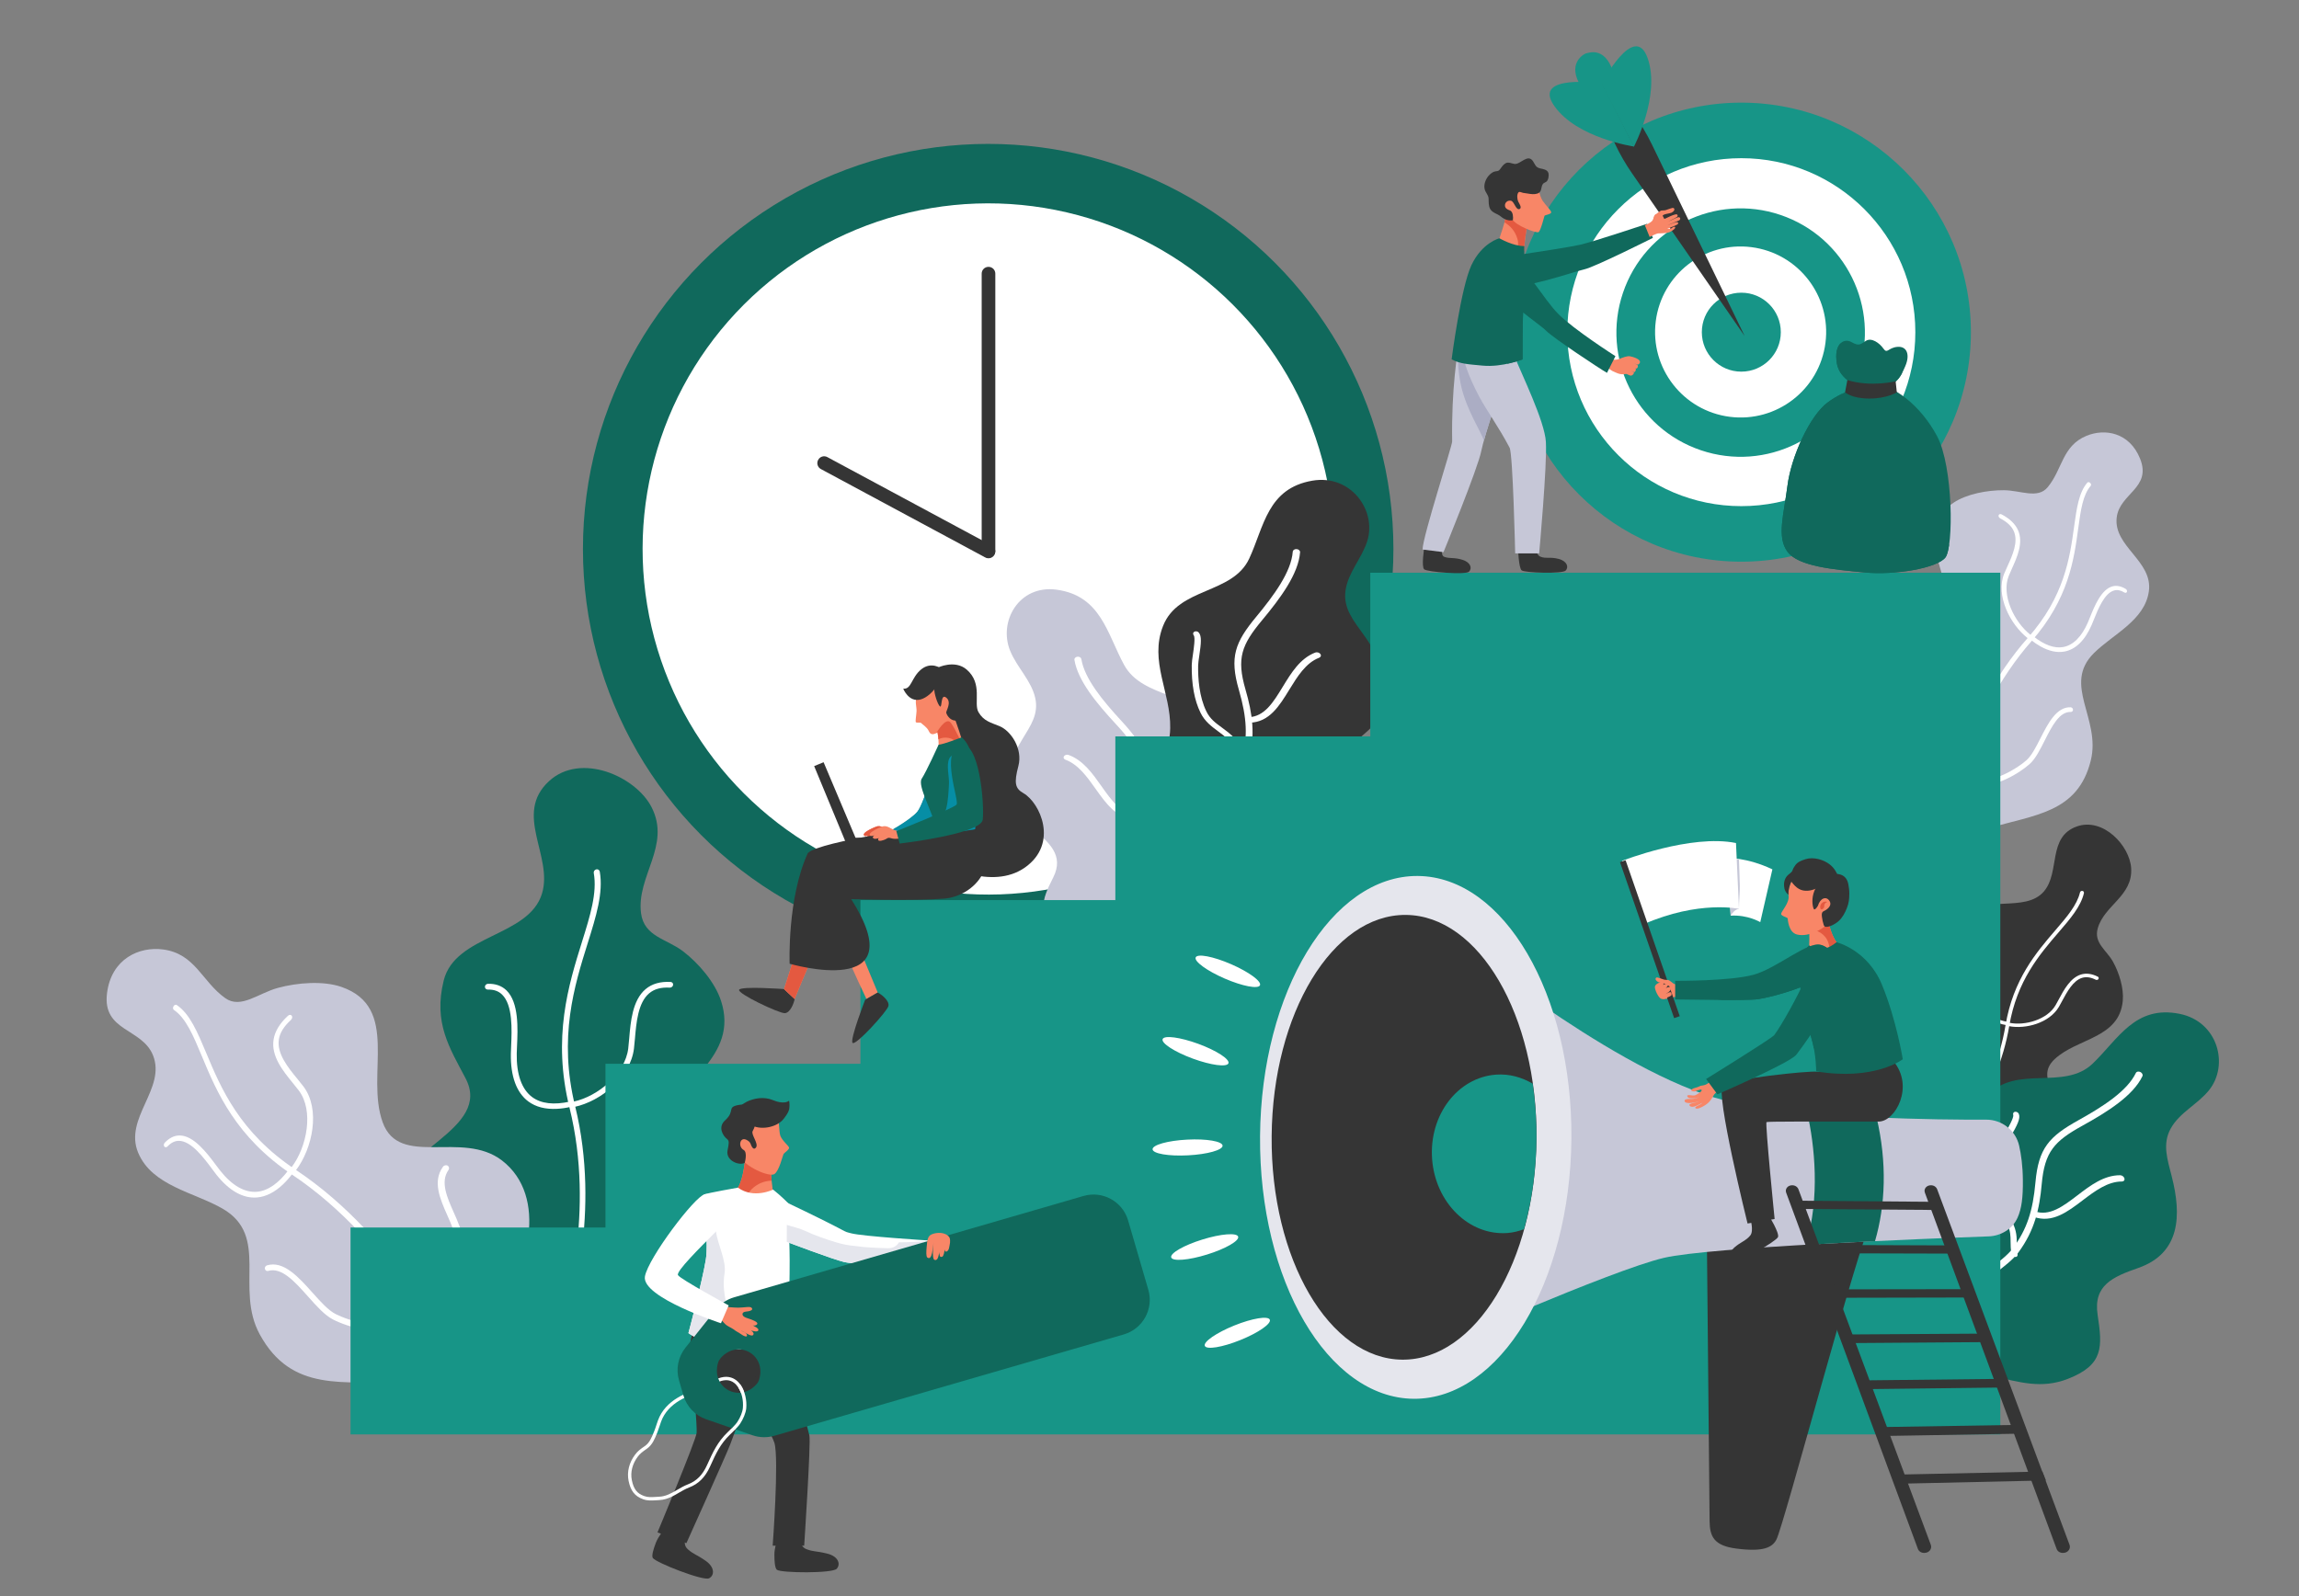 <?xml version="1.0" encoding="utf-8"?>
<!-- Generator: Adobe Illustrator 26.0.0, SVG Export Plug-In . SVG Version: 6.00 Build 0)  -->
<svg version="1.1" xmlns="http://www.w3.org/2000/svg" xmlns:xlink="http://www.w3.org/1999/xlink" x="0px" y="0px"
	 viewBox="0 0 648 450" enable-background="new 0 0 648 450" xml:space="preserve">
<rect x="0" y="0" width="648" height="450" fill="#808080" stroke="none"/>
<g id="Layer_27">
	<g>
		<circle fill="#10695C" cx="278.53" cy="154.79" r="114.22"/>
		
			<ellipse transform="matrix(0.227 -0.974 0.974 0.227 64.574 390.926)" fill="#FFFFFF" cx="278.53" cy="154.79" rx="97.43" ry="97.43"/>
	</g>
</g>
<g id="Layer_26">
	<path fill="#353535" d="M278.64,157.24h-0.04c-1.05,0-1.9-0.85-1.9-1.9v-78.2c0-1.05,0.85-1.9,1.9-1.9h0.04
		c1.05,0,1.9,0.85,1.9,1.9v78.2C280.53,156.39,279.68,157.24,278.64,157.24z"/>
</g>
<g id="Layer_25">
	<path fill="#353535" d="M280.31,156.37l-0.02,0.03c-0.5,0.92-1.65,1.27-2.57,0.77l-46.35-24.93c-0.92-0.5-1.27-1.65-0.77-2.57
		l0.02-0.03c0.5-0.92,1.65-1.27,2.57-0.77l46.35,24.93C280.46,154.3,280.8,155.45,280.31,156.37z"/>
</g>
<g id="Layer_24">
	<g>
		<circle fill="#179587" cx="490.81" cy="93.65" r="64.71"/>
		<circle fill="#FFFFFF" cx="490.81" cy="93.65" r="49.05"/>
		
			<ellipse transform="matrix(0.32 -0.947 0.947 0.32 244.879 528.598)" fill="#179587" cx="490.81" cy="93.65" rx="35.03" ry="35.03"/>
		
			<ellipse transform="matrix(0.126 -0.992 0.992 0.126 335.871 568.682)" fill="#FFFFFF" cx="490.81" cy="93.65" rx="24.11" ry="24.11"/>
		<path fill="#179587" d="M479.68,93.65c0,6.15,4.98,11.13,11.13,11.13c6.15,0,11.13-4.98,11.13-11.13
			c0-6.15-4.98-11.13-11.13-11.13C484.66,82.52,479.68,87.5,479.68,93.65z"/>
	</g>
</g>
<g id="Layer_23">
	<g>
		<path fill="#C6C7D7" d="M560.55,233.52c12.78-3.86,25.12-4.25,28.77-19.14c2.89-11.78-8.07-21.33,0.85-30.22
			c5.37-5.35,14.36-9.22,15.51-17.45c1.19-8.57-10.06-12.63-9.06-20.84c0.83-6.78,9.94-8.27,6.57-16.59
			c-2.99-7.39-9.92-8.54-15.08-6.41c-6.9,2.85-6.75,9.44-10.96,14.51c-2.81,3.38-7.64,0.86-12.33,0.83
			c-4.68-0.03-10.54,1.06-14.22,3.54c-11.94,8.06-0.17,20.91-1.17,32.58c-0.97,11.28-17.25,6.39-24.33,15.58
			c-8.26,10.74,0.71,26.66,10.84,33.5C542.68,227.97,551.91,236.13,560.55,233.52z"/>
		<g>
			<path fill="#FFFFFF" d="M547.63,232.08c0.07,0.03,0.14,0.05,0.22,0.06c0.43,0.05,0.84-0.25,0.91-0.67
				c0.05-0.3,5.31-29.66,23.85-50.71c10.44-11.85,11.97-23.03,13.16-31.77c0.7-5.1,1.29-9.44,3.51-12.01
				c0.18-0.21,0.11-0.58-0.14-0.83c-0.27-0.26-0.62-0.29-0.8-0.08c-2.39,2.75-3.01,7.23-3.74,12.48
				c-1.19,8.63-2.72,19.67-13.03,31.28c-18.93,21.33-24.32,51.15-24.38,51.46C547.13,231.63,547.32,231.95,547.63,232.08z"/>
		</g>
		<g>
			<path fill="#FFFFFF" d="M571.68,180.03c0.29,0.17,0.65,0.12,0.83-0.13c0.2-0.27,0.12-0.69-0.19-0.92
				c-4.65-3.65-8.28-11.29-6.13-16.61c0.25-0.63,0.56-1.3,0.87-2c1.5-3.31,3.33-7.37,1.73-10.93c-0.78-1.74-2.34-3.22-4.6-4.41
				c-0.35-0.19-0.73-0.09-0.85,0.22c-0.12,0.3,0.07,0.68,0.43,0.89c1.95,1.02,3.19,2.18,3.83,3.59c1.36,3.04-0.37,6.84-1.79,9.95
				c-0.33,0.71-0.64,1.4-0.9,2.04c-2.48,6.07,1.59,14.29,6.67,18.25C571.62,179.99,571.65,180.01,571.68,180.03z"/>
		</g>
		<g>
			<path fill="#FFFFFF" d="M575.2,182.28c2.38,1.32,4.61,1.79,6.66,1.42c3.18-0.57,5.83-3.18,7.7-7.51c0.18-0.42,0.38-0.92,0.6-1.46
				c1.22-3.04,3.02-7.56,5.78-8.27c0.9-0.23,1.83-0.04,2.84,0.59c0.28,0.17,0.6,0.09,0.71-0.18c0.11-0.27-0.03-0.63-0.3-0.81
				c0,0,0,0-0.01,0c-1.28-0.79-2.52-1.05-3.7-0.76c-3.2,0.81-5.13,5.59-6.42,8.81c-0.22,0.53-0.41,1.02-0.59,1.43
				c-1.74,4-4.15,6.4-6.97,6.89c-2.47,0.43-5.29-0.59-8.38-3.04c-0.31-0.25-0.71-0.21-0.91,0.06c-0.2,0.27-0.13,0.69,0.18,0.93
				C573.34,181.13,574.28,181.77,575.2,182.28z"/>
		</g>
		<g>
			<path fill="#FFFFFF" d="M547.46,218.21c0.88,0.4,1.81,0.65,2.79,0.71c0.43,0.02,0.8-0.29,0.82-0.7c0.03-0.41-0.28-0.76-0.72-0.78
				c-5.09-0.3-9.31-7.93-10.21-12.11c-0.37-1.74-0.02-3.98,0.36-6.34c0.66-4.17,1.34-8.43-1.86-11.11c-0.34-0.31-0.85-0.29-1.14,0
				c-0.29,0.29-0.26,0.75,0.09,1.04c2.54,2.12,1.91,6,1.3,9.79c-0.4,2.5-0.78,4.88-0.35,6.88
				C539.35,209.35,542.66,216.01,547.46,218.21z"/>
		</g>
		<g>
			<path fill="#FFFFFF" d="M553.79,220.78c0.87,0.4,1.82,0.65,2.86,0.75c5.7,0.57,12.4-3.41,15.46-6.15
				c1.6-1.44,2.87-3.94,4.19-6.56c2.06-4.08,4.15-8.22,7.4-8.1c0.34,0.01,0.61-0.27,0.6-0.63c-0.01-0.36-0.31-0.66-0.65-0.68
				c-4-0.16-6.38,4.52-8.53,8.74c-1.28,2.51-2.5,4.91-3.92,6.17c-2.77,2.47-9.19,6.28-14.37,5.74c-2.06-0.22-3.7-1.12-4.86-2.68
				c-0.25-0.33-0.72-0.41-1.08-0.17c-0.35,0.24-0.43,0.7-0.18,1.03C551.54,219.38,552.58,220.23,553.79,220.78z"/>
		</g>
	</g>
</g>
<g id="Layer_22">
	<g>
		<path fill="#10695C" d="M146.94,368.8c-11.2-7.21-39.99-13.21-37.59-30.04c2.04-14.31,29.43-20.3,21.88-34.74
			c-4.47-8.54-9.13-15.59-6.17-27.56c3.23-13.04,24.04-12.27,27.72-24.57c3.17-10.57-8.11-22.36,1.95-31.64
			c8.93-8.25,24.44-1.39,28.91,7.3c5.58,10.86-4.3,19.47-2.96,29.91c0.86,6.64,7.3,7.24,11.88,10.77
			c4.39,3.38,8.98,8.73,10.68,13.97c5.1,15.75-11.77,22.71-17.21,35.15c-5.03,11.53,10.8,13.61,11.54,24.4
			c0.8,11.65-13.18,22.05-24.25,24.98C165.66,368.75,153.88,373.27,146.94,368.8z"/>
		<g>
			<path fill="#FFFFFF" d="M159.53,370.92c-0.07,0.01-0.15,0.01-0.22-0.01c-0.41-0.07-0.64-0.42-0.51-0.79
				c0.09-0.27,9.1-28.08,1.73-57.78c-4.91-19.8-0.28-34.65,3.52-46.83c2.3-7.36,4.3-13.77,3.31-19.37c-0.08-0.46,0.23-0.92,0.7-1.03
				c0.48-0.12,0.91,0.18,0.99,0.63c1.04,5.99-1.02,12.59-3.39,20.15c-3.75,11.98-8.33,26.59-3.55,45.99
				c7.41,30.08-1.75,58.21-1.84,58.48C160.16,370.67,159.86,370.89,159.53,370.92z"/>
		</g>
		<g>
			<path fill="#FFFFFF" d="M161.88,312.05c-0.4,0.03-0.74-0.21-0.8-0.58c-0.06-0.41,0.24-0.82,0.69-0.91
				c6.71-1.46,14.45-7.79,15.31-14.97c0.1-0.86,0.18-1.81,0.27-2.8c0.4-4.77,0.91-10.76,4.6-13.9c1.81-1.54,4.21-2.21,7.09-2.04
				c0.45,0.03,0.75,0.41,0.68,0.85c-0.07,0.44-0.47,0.75-0.93,0.75c-2.48-0.14-4.37,0.38-5.83,1.61c-3.13,2.66-3.61,8.26-3.99,12.73
				c-0.09,1.01-0.17,1.98-0.28,2.85c-0.99,8.15-9.41,14.84-16.69,16.42C161.96,312.04,161.92,312.05,161.88,312.05z"/>
		</g>
		<g>
			<path fill="#FFFFFF" d="M156.99,312.62c-3.26,0.17-5.96-0.52-8.06-2.07c-3.33-2.46-5.05-7.1-4.94-13.45
				c0.01-0.63,0.04-1.36,0.08-2.17c0.2-4.57,0.51-11.56-2.56-14.53c-1.02-0.99-2.33-1.44-4-1.4c-0.47,0.01-0.84-0.34-0.83-0.79
				c0.01-0.45,0.39-0.82,0.86-0.84c0,0,0.01,0,0.01,0c2.12-0.06,3.87,0.57,5.2,1.85c3.54,3.44,3.2,10.83,2.98,15.66
				c-0.03,0.79-0.07,1.51-0.08,2.13c-0.11,5.87,1.4,10.11,4.35,12.3c2.52,1.86,6.13,2.28,10.72,1.25c0.46-0.11,0.86,0.15,0.93,0.56
				c0.07,0.41-0.24,0.82-0.68,0.92C159.56,312.37,158.24,312.56,156.99,312.62z"/>
		</g>
		<g>
			<path fill="#FFFFFF" d="M165.98,359.1c-0.96,0.09-1.91,0.03-2.8-0.21c-0.39-0.11-0.58-0.49-0.42-0.86
				c0.17-0.37,0.61-0.58,1.01-0.47c4.62,1.27,11.79-4.08,14.53-7.45c1.14-1.41,1.93-3.51,2.77-5.75c1.5-4,3.06-8.17,7.02-9.4
				c0.43-0.15,0.83,0.07,0.92,0.44c0.09,0.38-0.17,0.79-0.59,0.91c-3.12,0.97-4.54,4.74-5.9,8.36c-0.88,2.36-1.72,4.57-3.03,6.18
				C177.04,353.87,171.15,358.62,165.98,359.1z"/>
		</g>
		<g>
			<path fill="#FFFFFF" d="M159.11,359.47c-0.98,0.09-1.98,0.03-3-0.2c-5.72-1.25-10.57-7.2-12.45-10.93
				c-1.01-2.01-1.16-4.98-1.32-8.15c-0.26-5.07-0.53-10.35-4.26-11.75c-0.4-0.15-0.57-0.58-0.38-0.97c0.19-0.38,0.68-0.56,1.09-0.42
				c4.6,1.72,4.89,7.72,5.15,12.95c0.15,3.03,0.29,5.88,1.18,7.66c1.69,3.38,6.3,9.11,11.51,10.25c2.02,0.44,3.95,0.14,5.73-0.89
				c0.37-0.21,0.84-0.14,1.05,0.18c0.2,0.32,0.06,0.75-0.32,0.97C161.81,358.91,160.48,359.35,159.11,359.47z"/>
		</g>
	</g>
</g>
<g id="Layer_21">
	<g>
		<path fill="#353535" d="M542.76,319.13c-4.8-7.15-20.34-18.08-14.61-27.44c4.87-7.96,22.66-4.51,21.87-15.01
			c-0.46-6.21-1.42-11.59,3.4-17.93c5.25-6.91,17.4-1.13,22.73-7.48c4.58-5.46,0.91-15.34,9.26-18.27
			c7.41-2.6,14.86,5.43,15.28,11.73c0.53,7.87-7.54,10.45-9.41,16.98c-1.19,4.16,2.48,6.16,4.29,9.43
			c1.74,3.13,3.09,7.48,2.76,11.02c-1,10.65-12.8,10.46-19.2,16.45c-5.94,5.55,2.92,10.83,0.6,17.43
			c-2.51,7.11-13.46,9.71-20.78,8.61C553.87,323.89,545.73,323.56,542.76,319.13z"/>
		<g>
			<path fill="#FFFFFF" d="M549.68,323.62c-0.04-0.01-0.09-0.03-0.13-0.06c-0.22-0.14-0.27-0.41-0.1-0.6
				c0.12-0.14,12.58-14.33,15.82-33.83c2.15-13,8.7-20.62,14.08-26.88c3.25-3.78,6.07-7.07,6.92-10.64
				c0.07-0.29,0.37-0.49,0.68-0.43c0.32,0.05,0.49,0.34,0.43,0.63c-0.91,3.82-3.83,7.2-7.17,11.08
				c-5.29,6.14-11.75,13.64-13.88,26.37c-3.31,19.74-15.94,34.08-16.06,34.22C550.12,323.63,549.88,323.68,549.68,323.62z"/>
		</g>
		<g>
			<path fill="#FFFFFF" d="M566.15,289.3c-0.24-0.08-0.38-0.32-0.32-0.55c0.07-0.26,0.35-0.42,0.64-0.37
				c4.35,0.85,10.56-0.92,12.91-4.96c0.28-0.49,0.57-1.03,0.88-1.6c1.46-2.73,3.29-6.15,6.29-7.07c1.47-0.45,3.06-0.23,4.73,0.6
				c0.26,0.13,0.34,0.43,0.19,0.68c-0.15,0.24-0.47,0.32-0.74,0.2c-1.43-0.72-2.69-0.9-3.87-0.54c-2.54,0.78-4.26,3.98-5.63,6.53
				c-0.31,0.58-0.61,1.13-0.89,1.62c-2.67,4.58-9.38,6.39-14.1,5.47C566.19,289.31,566.17,289.31,566.15,289.3z"/>
		</g>
		<g>
			<path fill="#FFFFFF" d="M563.1,288.38c-1.98-0.73-3.4-1.83-4.25-3.29c-1.35-2.31-1.18-5.5,0.51-9.24c0.17-0.37,0.37-0.8,0.6-1.27
				c1.29-2.66,3.26-6.73,2.2-9.27c-0.35-0.85-1.01-1.45-2.01-1.85c-0.28-0.11-0.41-0.42-0.29-0.68c0.12-0.26,0.44-0.39,0.72-0.28
				c0,0,0,0,0.01,0c1.27,0.51,2.15,1.33,2.61,2.43c1.22,2.95-0.87,7.24-2.24,10.05c-0.22,0.46-0.43,0.88-0.59,1.24
				c-1.57,3.46-1.76,6.36-0.57,8.41c1.02,1.75,3.05,2.92,6.04,3.48c0.3,0.05,0.47,0.31,0.41,0.57c-0.07,0.26-0.35,0.43-0.64,0.37
				C564.69,288.89,563.85,288.66,563.1,288.38z"/>
		</g>
		<g>
			<path fill="#FFFFFF" d="M556.53,318.26c-0.59-0.19-1.14-0.47-1.6-0.84c-0.21-0.17-0.22-0.44-0.02-0.62
				c0.19-0.18,0.51-0.19,0.72-0.02c2.41,1.94,8.03,0.6,10.52-0.7c1.04-0.54,2.05-1.59,3.11-2.7c1.91-1.99,3.9-4.06,6.57-3.78
				c0.29,0.02,0.48,0.25,0.43,0.5c-0.04,0.25-0.3,0.42-0.58,0.39c-2.1-0.22-3.9,1.65-5.64,3.45c-1.13,1.17-2.19,2.27-3.38,2.89
				C564.43,317.99,559.72,319.29,556.53,318.26z"/>
		</g>
		<g>
			<path fill="#FFFFFF" d="M552.36,316.72c-0.61-0.2-1.18-0.49-1.73-0.89c-3.07-2.2-4.43-6.98-4.59-9.67
				c-0.08-1.45,0.59-3.25,1.3-5.17c1.14-3.07,2.34-6.28,0.48-8.06c-0.2-0.19-0.19-0.49,0.02-0.67c0.21-0.18,0.55-0.16,0.75,0.03
				c2.29,2.2,0.93,5.83-0.26,9c-0.69,1.84-1.33,3.56-1.26,4.84c0.14,2.44,1.41,7.02,4.2,9.03c1.08,0.78,2.31,1.09,3.63,0.94
				c0.28-0.03,0.54,0.13,0.58,0.38c0.04,0.24-0.16,0.46-0.44,0.5C554.1,317.07,553.2,316.99,552.36,316.72z"/>
		</g>
	</g>
</g>
<g id="Layer_20">
	<g>
		<path fill="#C6C7D7" d="M333.24,273.77c12.02-1.18,21.59-2.43,23.63-14.69c1.05-6.34-1.15-11.15-7.34-15.65
			c-5.01-3.64-7.66-5.03-8.09-10.84c-0.69-9.3,4.96-17.56,0.55-27.1c-4.92-10.65-19.86-8.29-25.17-18.07
			c-4.77-8.77-6.52-19.5-19.05-21.17c-10.55-1.41-16.44,8.96-13.04,17.25c1.91,4.66,5.91,8.33,7.04,13.19
			c1.08,4.64-1.33,7.95-3.6,11.71c-5.02,8.31-7.25,17.3,2.05,24.62c5.56,4.38,9.79,8.13,6.65,14.36c-3.3,6.55-4.9,10.33,2.71,16.73
			c5.69,4.78,11.43,5.3,18.57,6.64c6.69,1.26,15.41,4.41,22.19,2.42L333.24,273.77z"/>
		<g>
			<path fill="#FFFFFF" d="M330.4,266.84c1.14-0.96,1.97-2.03,2.47-3.18c2.15-4.95-2-10.84-5.77-16.16
				c-1.9-2.68-3.71-5.25-4.43-7.32c-1.98-5.63-2.12-10.43-0.47-17.67c1.96-8.58,0.14-12.48-6.11-19.25
				c-5.27-5.72-10.4-11.91-11.3-17.44c-0.07-0.43-0.56-0.73-1.1-0.67c-0.54,0.06-0.92,0.46-0.85,0.89
				c0.96,5.88,6.28,12.28,11.72,18.15c6.06,6.52,7.72,10.04,5.87,18.21c-1.4,6.17-1.82,11.63,0.54,18.29
				c0.78,2.21,2.64,4.83,4.59,7.57c3.64,5.12,7.67,10.77,5.74,15.21c-0.74,1.71-2.32,3.15-4.82,4.4c-0.41,0.21-0.6,0.61-0.4,0.89
				c0.2,0.28,0.7,0.34,1.11,0.13C328.46,268.27,329.52,267.59,330.4,266.84z"/>
		</g>
		<g>
			<path fill="#FFFFFF" d="M320.66,230.69c0.14-0.11,0.24-0.26,0.27-0.42c0.07-0.38-0.26-0.71-0.75-0.73
				c-4.26-0.15-6.89-3.88-9.72-7.89c-2.51-3.55-5.14-7.29-9.26-8.8c-0.47-0.17-1.06-0.01-1.3,0.36c-0.25,0.37-0.07,0.81,0.4,0.98
				c3.62,1.32,6.13,4.86,8.52,8.23c2.94,4.14,5.92,8.34,11.1,8.52C320.19,230.94,320.46,230.85,320.66,230.69z"/>
		</g>
		<g>
			<path fill="#FFFFFF" d="M322.45,241.87c0.08-0.06,0.14-0.14,0.19-0.22c0.56-0.98,0.86-1.84,1.15-2.68
				c0.47-1.35,0.87-2.52,2.32-3.86c0.77-0.71,1.59-1.31,2.39-1.89c1.68-1.23,3.41-2.47,4.44-4.73c1.47-3.23,2.01-7.43,1.62-12.54
				c-0.05-0.71-0.27-1.73-0.5-2.81c-0.33-1.56-0.95-4.48-0.52-5.04c0.26-0.34,0.18-0.78-0.21-0.98c-0.39-0.2-0.91-0.12-1.19,0.2
				c-0.85,0.95-0.49,2.98,0.2,6.18c0.23,1.05,0.44,2.03,0.49,2.67c0.27,3.39,0.22,8.19-1.5,11.99c-0.86,1.9-2.27,2.92-3.91,4.1
				c-0.84,0.61-1.72,1.25-2.58,2.04c-1.75,1.62-2.25,3.07-2.73,4.47c-0.27,0.78-0.55,1.59-1.05,2.46c-0.21,0.35-0.02,0.74,0.43,0.85
				C321.81,242.17,322.2,242.08,322.45,241.87z"/>
		</g>
	</g>
</g>
<g id="Layer_19">
	<g>
		<path fill="#10695C" d="M545.07,384.58c-11.4-6.66-20.17-12.21-17.48-26.42c1.36-7.2,5.2-11.39,12.68-13.67
			c6.06-1.85,9.07-2.26,11.49-8.16c3.83-9.31,1.29-19.71,8.57-27.58c8.03-8.67,21.45-1.14,29.53-8.89
			c7.18-6.89,11.94-16.57,24.54-14.01c10.77,2.19,13.93,14.41,8.26,21.49c-3.22,4.02-8.29,6.28-10.81,10.82
			c-2.43,4.37-0.94,8.73,0.29,13.55c2.78,10.87,2.49,21.6-9.46,25.78c-7.14,2.49-12.7,4.86-11.44,13.21
			c1.34,8.95,1.81,14.06-8.33,18.03c-7.58,2.97-13.72,0.91-21.52-0.81c-7.24-1.59-17.15-1.92-23.11-7.21L545.07,384.58z"/>
		<g>
			<path fill="#FFFFFF" d="M550.43,377.99c-0.79-1.59-1.22-3.14-1.3-4.65c-0.34-6.43,5.84-11.14,11.41-15.39
				c2.8-2.13,5.46-4.16,6.88-6.1c3.84-5.25,5.56-10.29,6.3-18.54c0.86-9.6,3.86-12.88,12.05-17.44c6.89-3.84,13.76-8.19,16.25-13.36
				c0.19-0.4,0.76-0.52,1.27-0.27c0.51,0.25,0.77,0.78,0.58,1.18c-2.65,5.52-9.78,10.01-16.9,13.95
				c-7.94,4.38-10.67,7.35-11.49,16.5c-0.63,7.03-1.99,13.01-6.56,19.23c-1.52,2.07-4.26,4.15-7.13,6.33
				c-5.38,4.08-11.36,8.61-11.05,14.38c0.12,2.24,1.17,4.56,3.23,7.09c0.33,0.43,0.38,0.96,0.08,1.19c-0.3,0.23-0.82,0.08-1.17-0.35
				C551.86,380.46,551.04,379.21,550.43,377.99z"/>
		</g>
		<g>
			<path fill="#FFFFFF" d="M572.56,342.5c-0.1-0.18-0.15-0.37-0.13-0.55c0.05-0.43,0.49-0.65,0.98-0.47
				c4.27,1.54,8.09-1.38,12.18-4.5c3.61-2.76,7.4-5.65,12-5.64c0.52,0,1.07,0.4,1.2,0.89c0.14,0.49-0.17,0.88-0.7,0.88
				c-4.04-0.02-7.65,2.72-11.1,5.33c-4.25,3.23-8.57,6.51-13.77,4.63C572.93,342.96,572.7,342.75,572.56,342.5z"/>
		</g>
		<g>
			<path fill="#FFFFFF" d="M567.06,353.75c-0.05-0.1-0.09-0.21-0.11-0.32c-0.23-1.29-0.23-2.34-0.24-3.36
				c-0.01-1.64-0.02-3.05-0.98-5.07c-0.51-1.06-1.12-2.02-1.71-2.95c-1.22-1.96-2.48-3.94-2.72-6.7c-0.33-3.91,0.55-8.44,2.61-13.48
				c0.29-0.7,0.83-1.65,1.4-2.65c0.82-1.45,2.36-4.15,2.14-4.87c-0.14-0.43,0.08-0.85,0.52-0.9c0.43-0.06,0.91,0.21,1.07,0.63
				c0.51,1.26-0.49,3.17-2.19,6.14c-0.56,0.97-1.08,1.89-1.34,2.52c-1.37,3.35-2.92,8.3-2.53,12.9c0.19,2.32,1.22,3.94,2.43,5.83
				c0.62,0.98,1.27,2,1.84,3.19c1.18,2.43,1.19,4.18,1.2,5.89c0,0.95,0.01,1.94,0.22,3.09c0.09,0.47-0.23,0.81-0.71,0.74
				C567.59,354.35,567.24,354.08,567.06,353.75z"/>
		</g>
	</g>
</g>
<g id="Layer_18">
	<g>
		<path fill="#353535" d="M341.12,252.68c-13.05-2.07-23.23-4.05-25.88-18.27c-1.34-7.2,0.71-12.5,6.85-17.34
			c4.97-3.92,7.63-5.4,7.75-11.78c0.18-10.06-5.95-18.83-2.02-28.81c4.33-10.99,19.58-8.85,24.29-19
			c4.19-9.02,5.11-19.77,17.78-21.96c10.83-1.87,18.21,8.37,15.49,17.02c-1.54,4.91-5.44,8.86-6.14,14.01
			c-0.67,4.95,2.29,8.47,5.2,12.52c6.53,9.12,10.16,19.23,0.54,27.46c-5.74,4.92-10.07,9.14-5.86,16.47
			c4.5,7.86,6.79,12.44-1.22,19.82c-5.99,5.52-12.46,5.83-20.35,7.07c-7.33,1.15-16.67,4.44-24.15,1.67L341.12,252.68z"/>
		<g>
			<path fill="#FFFFFF" d="M343.72,244.58c-1.31-1.19-2.28-2.49-2.9-3.86c-2.65-5.87,1.39-12.5,5.04-18.48
				c1.83-3,3.58-5.86,4.19-8.18c1.67-6.28,1.44-11.61-0.86-19.56c-2.68-9.25-1.08-13.41,4.9-20.62c5.02-6.07,9.85-12.63,10.29-18.35
				c0.03-0.44,0.52-0.76,1.09-0.72c0.57,0.05,1,0.44,0.97,0.89c-0.47,6.1-5.48,12.88-10.68,19.13c-5.81,6.97-7.27,10.73-4.71,19.55
				c1.97,6.78,2.87,12.85,0.87,20.29c-0.66,2.48-2.46,5.41-4.35,8.49c-3.53,5.76-7.46,12.14-5.07,17.41
				c0.93,2.05,2.75,3.82,5.58,5.43c0.47,0.28,0.7,0.75,0.5,1.08c-0.2,0.33-0.74,0.37-1.21,0.1
				C345.95,246.37,344.73,245.5,343.72,244.58z"/>
		</g>
		<g>
			<path fill="#FFFFFF" d="M351.45,203.48c-0.16-0.13-0.27-0.29-0.32-0.47c-0.11-0.42,0.22-0.78,0.74-0.8
				c4.54-0.12,7.03-4.22,9.71-8.62c2.37-3.88,4.84-7.95,9.13-9.61c0.49-0.19,1.14-0.01,1.44,0.39c0.31,0.41,0.16,0.88-0.33,1.07
				c-3.78,1.45-6.14,5.31-8.41,9c-2.79,4.55-5.62,9.18-11.15,9.31C351.97,203.77,351.67,203.66,351.45,203.48z"/>
		</g>
		<g>
			<path fill="#FFFFFF" d="M350.41,215.97c-0.09-0.07-0.16-0.16-0.22-0.26c-0.68-1.12-1.07-2.09-1.44-3.04
				c-0.6-1.52-1.12-2.84-2.76-4.36c-0.86-0.8-1.78-1.48-2.66-2.13c-1.85-1.38-3.75-2.77-4.96-5.25c-1.73-3.52-2.55-8.06-2.46-13.51
				c0.01-0.76,0.17-1.83,0.34-2.98c0.24-1.65,0.69-4.72,0.22-5.31c-0.28-0.35-0.23-0.82,0.16-1.03c0.38-0.21,0.92-0.13,1.22,0.2
				c0.93,0.99,0.69,3.13,0.19,6.51c-0.17,1.11-0.32,2.16-0.33,2.84c-0.06,3.62,0.29,8.79,2.33,12.94c1.02,2.09,2.57,3.23,4.38,4.55
				c0.93,0.69,1.91,1.41,2.87,2.3c1.98,1.83,2.62,3.47,3.25,5.05c0.35,0.89,0.71,1.8,1.32,2.8c0.25,0.41,0.08,0.83-0.39,0.95
				C351.12,216.33,350.7,216.21,350.41,215.97z"/>
		</g>
	</g>
</g>
<g id="Layer_17">
	<g>
		<path fill="#C6C7D7" d="M113.22,389.83c-16.32-0.56-31.02,2.85-40-13.61c-7.11-13.02,2.86-27.74-10.47-35.45
			c-8.02-4.64-19.86-6.39-23.8-15.76c-4.1-9.76,7.93-18.09,4.18-27.47c-3.11-7.76-14.34-6.66-12.96-17.55
			c1.22-9.67,9.05-13.21,15.82-12.3c9.05,1.21,10.93,9.05,17.5,13.72c4.39,3.12,9.29-1.38,14.84-2.89
			c5.52-1.5,12.79-2.05,17.92-0.27c16.64,5.79,6.75,24.66,11.6,38.14c4.68,13.03,22.39,2.14,33.64,10.79
			c13.13,10.11,7.51,31.73-2.32,42.99C132.6,377.67,124.25,390.21,113.22,389.83z"/>
		<g>
			<path fill="#FFFFFF" d="M128.04,384.07c-0.07,0.05-0.15,0.1-0.24,0.14c-0.5,0.2-1.07-0.03-1.29-0.5
				c-0.16-0.34-15.57-33.39-44.09-52.47c-16.05-10.73-21.36-23.47-25.51-33.43c-2.42-5.81-4.48-10.75-7.91-13.09
				c-0.27-0.19-0.32-0.65-0.09-1.02c0.23-0.39,0.64-0.53,0.91-0.35c3.69,2.5,5.82,7.6,8.33,13.58c4.11,9.82,9.38,22.39,25.2,32.88
				c29.06,19.27,44.78,52.84,44.94,53.19C128.49,383.39,128.37,383.82,128.04,384.07z"/>
		</g>
		<g>
			<path fill="#FFFFFF" d="M83.3,330.09c-0.29,0.29-0.73,0.35-1.02,0.11c-0.32-0.26-0.35-0.77-0.07-1.15
				c4.36-5.77,6.25-15.94,2.04-21.55c-0.5-0.66-1.06-1.36-1.66-2.09c-2.81-3.45-6.25-7.66-5.47-12.37c0.38-2.31,1.75-4.54,4.05-6.66
				c0.36-0.33,0.84-0.34,1.07-0.01c0.23,0.32,0.13,0.82-0.23,1.18c-1.99,1.82-3.09,3.58-3.4,5.45c-0.66,4.01,2.58,7.97,5.23,11.2
				c0.61,0.74,1.19,1.46,1.7,2.13c4.83,6.4,2.6,17.39-2.16,23.66C83.36,330.03,83.33,330.06,83.3,330.09z"/>
		</g>
		<g>
			<path fill="#FFFFFF" d="M79.85,333.84c-2.4,2.3-4.89,3.56-7.42,3.77c-3.93,0.33-7.89-1.93-11.46-6.46
				c-0.35-0.44-0.74-0.97-1.16-1.54c-2.39-3.21-5.94-7.99-9.42-7.97c-1.14,0.01-2.17,0.53-3.18,1.59c-0.28,0.29-0.68,0.3-0.9,0.01
				c-0.21-0.29-0.17-0.76,0.11-1.05c0,0,0,0,0.01-0.01c1.27-1.34,2.65-2.03,4.13-2.05c4.04-0.04,7.81,5,10.35,8.4
				c0.42,0.56,0.81,1.08,1.15,1.51c3.31,4.19,6.91,6.27,10.4,5.96c3.05-0.27,6.06-2.36,8.94-6.22c0.29-0.4,0.77-0.47,1.1-0.22
				c0.32,0.26,0.36,0.77,0.08,1.15C81.68,331.91,80.77,332.96,79.85,333.84z"/>
		</g>
		<g>
			<path fill="#FFFFFF" d="M123.89,367.62c-0.92,0.75-1.94,1.34-3.07,1.71c-0.5,0.16-1.03-0.09-1.19-0.57
				c-0.16-0.47,0.1-0.98,0.61-1.15c5.93-1.95,8.52-12.29,8.28-17.52c-0.1-2.17-1.22-4.71-2.41-7.38c-2.09-4.72-4.22-9.55-1.29-13.71
				c0.3-0.47,0.92-0.61,1.35-0.35c0.44,0.25,0.54,0.81,0.22,1.25c-2.33,3.3-0.38,7.69,1.53,11.98c1.26,2.83,2.45,5.52,2.57,8.02
				C130.7,354.61,128.88,363.52,123.89,367.62z"/>
		</g>
		<g>
			<path fill="#FFFFFF" d="M117.22,372.65c-0.9,0.74-1.95,1.34-3.15,1.79c-6.55,2.46-15.73-0.15-20.2-2.42
				c-2.34-1.2-4.62-3.76-7.01-6.44c-3.72-4.18-7.49-8.41-11.28-7.26c-0.4,0.12-0.81-0.13-0.91-0.56c-0.1-0.43,0.16-0.87,0.56-1
				c4.67-1.45,8.96,3.34,12.82,7.66c2.3,2.57,4.49,5.02,6.57,6.07c4.05,2.04,12.83,4.55,18.78,2.28c2.37-0.9,4.03-2.48,4.9-4.69
				c0.19-0.46,0.73-0.71,1.22-0.54c0.49,0.18,0.73,0.69,0.54,1.16C119.43,370.29,118.48,371.61,117.22,372.65z"/>
		</g>
	</g>
</g>
<g id="Layer_16">
	<polygon fill="#179587" points="563.81,161.47 386.23,161.47 386.23,207.62 314.37,207.62 314.37,253.77 242.52,253.77 
		242.52,299.92 170.66,299.92 170.66,346.08 98.8,346.08 98.8,404.41 563.81,404.41 	"/>
</g>
<g id="Layer_15">
	<g>
		<path fill="#F88667" d="M424.91,58.68c0.09,0.09,0.17,0.19,0.26,0.28c0.83,0.84,1.71,1.69,2.7,2.35c0.6,0.4,1.53,0.66,2.05,1.08
			c0.21,0.17,0.42,0.32,0.65,0.46c-0.3,1.68-1.05,6.11-0.93,7.83c0,0-5.38-0.38-7.34-2.55C422.29,68.12,424.52,62.13,424.91,58.68z"
			/>
		<path fill="#E45940" d="M427.79,67.68c-0.37-1.53-1.23-3.03-2.45-4.06c-0.42-0.35-0.84-0.67-1.29-0.96
			c0.39-1.4,0.72-2.83,0.85-3.98c0.09,0.09,0.17,0.19,0.26,0.28c0.83,0.84,1.71,1.69,2.7,2.35c0.6,0.4,1.53,0.66,2.05,1.08
			c0.21,0.17,0.42,0.32,0.65,0.46c-0.3,1.68-1.05,6.11-0.93,7.83c0,0-0.92-0.07-2.14-0.3C427.88,69.56,428.02,68.61,427.79,67.68z"
			/>
		<path fill="#F88667" d="M422.12,53.66c0,0,2.3-4.8,5.35-4.6c3.06,0.19,5.02,0.69,5.43,1.87c0.41,1.18,1.09,4.43,1.88,5.63
			c0.78,1.2,2.47,2.78,2.44,3.32c-0.04,0.54-1.79,0.73-1.88,0.96c-0.1,0.22-1.04,4.18-1.68,4.59c-0.64,0.41-6.51-1.88-7.42-3.63
			C425.32,60.06,421.85,56.76,422.12,53.66z"/>
		<path fill="#353535" d="M428.36,54.11c0.3,0.02,0.67,0.22,0.91,0.26c0.45,0.08,0.91,0.12,1.36,0.2c0.91,0.16,1.82,0.29,2.72,0
			c1.33-0.44,0.9-1.75,1.51-2.67c0.3-0.45,0.92-0.45,1.25-0.94c0.31-0.47,0.41-1.16,0.4-1.71c-0.02-1.4-1.38-1.53-2.45-1.79
			c-1.25-0.31-1.32-1.01-1.93-1.95c-1.48-2.34-3.58,0.91-5.23,0.71c-0.84-0.1-1.73-0.65-2.54-0.19c-0.71,0.4-1.13,1.11-1.6,1.74
			c-0.49,0.65-0.98,0.39-1.7,0.66c-0.53,0.2-1.11,0.7-1.48,1.13c-0.84,0.96-1.39,2.42-1.13,3.68c0.22,1.08,1.09,1.66,1.13,2.79
			c0.03,0.9-0.02,2.01,0.42,2.84c0.64,1.19,2.06,1.35,3.01,2.16c0.9,0.77,2.19,1.33,3.41,1.05c0.13-0.85,0.05-2.27-0.7-2.69
			c-0.3-0.17-0.66-0.2-1.13-0.58c-0.85-0.69-0.35-2.44,1.26-2.22c0.96,0.13,1.4,2.77,2.45,2.34c0.8-0.33-0.16-1.66-0.38-2.11
			c-0.29-0.6-0.45-2.12,0.12-2.62C428.12,54.13,428.24,54.1,428.36,54.11z"/>
	</g>
</g>
<g id="Layer_14">
	<g>
		<path fill="#353535" d="M427.89,154.69c0,0,0.15,5.36,0.99,6.1c0.84,0.73,11.51,1.05,12.43,0.07c0.92-0.98,0.38-2.63-1.91-3.26
			c-2.46-0.68-3.66-0.01-5.2-0.65c-1.54-0.64-1.13-3.07-1.13-3.07L427.89,154.69z"/>
		<path fill="#353535" d="M401.42,154.51c0,0-0.82,5.22-0.01,5.99c0.81,0.77,11.68,1.62,12.64,0.68c0.96-0.94,0.48-2.61-1.78-3.33
			c-2.43-0.78-3.6-0.28-5.17-0.85c-1.23-0.45-0.4-2.94-0.4-2.94L401.42,154.51z"/>
		<g>
			<path fill="#C6C7D7" d="M409.31,124.44c-0.24-14.84,1.46-25.05,2.23-29.83c1.78,0.07,3.55,0.22,5.33,1.03
				c3.26,1.48,6.53,2.9,9.81,4.33c-2.66,5.5-8.47,23.44-9.17,27.2c-0.87,4.67-10.64,28.5-10.64,28.5l-5.91-0.74
				C401.05,151.09,409.33,125.72,409.31,124.44z"/>
			<path fill="#ABADC4" d="M421.43,97.76c1.71,0.84,3.49,1.5,5.27,2.15c-2.61,5.39-7.36,20.31-8.44,24.28
				c-0.83-2.5-4.84-8.55-6.38-15.17c-1.03-4.43-1.21-9.01-0.5-13.5c0-0.02,0.01-0.04,0.01-0.05
				C414.72,95.69,417.93,96.05,421.43,97.76z"/>
			<path fill="#C6C7D7" d="M417.02,96.95c2.3,0.78,6.49,1.89,9.66,3.02c2.2,5.57,8.71,18.71,9.05,24.65c0.37,6.56-1.9,31.4-1.9,31.4
				h-6.76c0,0-0.63-28-1.57-29.8c-3.12-5.93-6.57-10.63-8.53-14.33c-3.29-6.19-4.41-10.17-4.98-13.07c-0.26-1.28-1.37-5.57,0.8-6.91
				C414.57,92.43,415.09,96.3,417.02,96.95z"/>
		</g>
		<g>
			<path fill="#10695C" d="M429.14,101.32c0,0-5.68,2.29-11.27,1.76c-4.14-0.4-6.28-0.46-8.71-1.77c0,0,2.59-20.18,5.58-26.55
				c2.99-6.36,7.89-7.58,7.89-7.58s3.87,2.25,7.02,2.2c0,0-0.08,12.4-0.32,17.35C429.09,91.68,429.14,101.32,429.14,101.32z"/>
			<path fill="#10695C" d="M429.41,84.91c0.02-0.54,0.03-1.12,0.05-1.73c0-0.07,0-0.15,0.01-0.22c0.01-0.58,0.03-1.19,0.04-1.8
				c0-0.1,0-0.21,0.01-0.31c0.01-0.69,0.03-1.39,0.04-2.09c0-0.01,0-0.02,0-0.03c-0.26,0-0.51,0-0.76-0.05
				c-1.98-0.38-3.69-1.49-5.4-2.5c-0.29-0.17-0.59-0.31-0.89-0.46c-0.34,2.65,0.85,5.89,1.36,8c1.42,5.83,2.19,13.21,0.97,18.84
				c2.52-0.54,4.31-1.24,4.31-1.24s-0.04-9.64,0.2-14.59c0.02-0.44,0.04-0.95,0.06-1.49C429.4,85.13,429.4,85.02,429.41,84.91z"/>
		</g>
		<path fill="#F88667" d="M453.98,101.43c0.31-0.03,0.68-0.1,0.79-0.06c0.51,0.17,1.38-0.08,1.74-0.21
			c0.82-0.31,2.08-0.86,2.92-0.71c0.49,0.09,3.43,0.77,2.71,1.98c-0.1,0.16-0.46,0.42-0.56,0.38c-0.3-0.11-1.15-0.42-1.15-0.42
			s0.65,0.24,0.78,0.33c0.11,0.08,0.33,0.18,0.41,0.3c0.16,0.25-0.08,0.79-0.34,0.88c-0.25,0.09-0.45-0.17-0.66-0.28
			c0,0,0.01,0.01,0.01,0.01c0.2,0.16,0.65,0.27,0.37,0.89c-0.31,0.69-0.52,0.26-0.81,0.18c-0.1-0.03-0.21-0.08-0.32-0.12
			c0.11,0.06,0.52,0.26,0.61,0.33c0.27,0.24-0.33,1.06-0.88,0.99c-0.33-0.04-1.13-0.52-1.32-0.47c-0.21,0.06-0.46,0.06-0.68,0.08
			c-0.67,0.06-1.37-0.12-1.99-0.4c-0.28-0.12-0.82-0.34-1.1-0.49c-0.68-0.37-1.44-0.95-1.64-1.11
			C453.34,102.63,454.07,102.41,453.98,101.43z"/>
		<path fill="#10695C" d="M452.95,105.12l2.38-4.7c0,0-11.78-7.54-16.08-11.88c-4.31-4.34-8.96-13.18-12.24-13.74
			c-3.28-0.56-6.59,1.25-4.69,5.82c1.9,4.57,11.53,10.63,13.49,12.64C437.77,95.27,451.03,104.04,452.95,105.12z"/>
	</g>
</g>
<g id="Layer_13">
	<g>
		<g>
			<path fill="#179587" d="M446.91,15.09c1.41-0.38,5.95-1.99,8.21,6.53c2.16,8.1,4.12,18.95,4.12,18.95s-7.44-8.13-12.59-14.76
				C441.26,18.86,445.56,15.71,446.91,15.09z"/>
			<path fill="#353535" d="M453.28,22.25l6.92,9.48c2.09,2.86,3.91,5.9,5.45,9.08l26.11,53.95l-31.74-45.87
				c-3.58-5.17-6.31-10.89-8.09-16.92l-2.18-7.41C451.07,24.06,452.27,23.26,453.28,22.25z"/>
			<path fill="#179587" d="M460.52,41.39c0,0,7.6-14.42,3.89-24.98c-3.71-10.56-13.01,7.23-13.01,7.23L460.52,41.39z"/>
			<path fill="#179587" d="M460.57,41.31c0,0-16.14-2.31-22.52-11.5c-6.38-9.2,13.49-6.29,13.49-6.29L460.57,41.31z"/>
		</g>
		<g>
			<g>
				<path fill="#10695C" d="M424.22,77.4c0.01-2.91,2.29-5.32,5.17-5.75c4.72-0.71,13.5-2.07,16.14-2.68
					c3.68-0.85,18.72-5.87,18.72-5.87l1.64,3.97c0,0-16.36,8.22-19.3,8.86c-2.94,0.64-18.05,6-20.98,4.31
					C424.59,79.66,424.22,78.58,424.22,77.4z"/>
			</g>
		</g>
		<path fill="#F88667" d="M466.9,63.63c0.2-0.08,2.62-0.68,2.81-0.74c0-0.01-1.06-2.03-1.06-2.04c0.07-0.52,2.04-0.65,2.48-0.88
			c1.32-0.69,0.79-1.52,0.19-1.33c-0.41,0.13-1.34,0.4-1.69,0.56c-0.38,0.17-0.99,0.09-1.37,0.16c-0.37,0.07-1.38,0.97-1.7,1.18
			c-0.25,0.17-0.64,1.23-0.65,1.79C465.89,63.28,466.45,63.82,466.9,63.63z"/>
		<path fill="#F88667" d="M463.61,63.47c0,0,1.44,3.49,1.37,3.38c-0.07-0.11,2.2-1.08,2.34-1.05c0.13,0.03,2.01-0.04,2.77-0.2
			c0.76-0.15,1.36-0.68,1.6-0.83c0.28-0.17,0.74-0.7,0.33-0.83c-0.36-0.11-0.78,0.39-1.01,0.49c-0.24,0.1-1.07,0.1-1.07,0.1
			s0.31-0.14,0.92-0.39c0.74-0.3,1.83-0.73,2.05-0.95c0.21-0.21,0.16-0.66-0.41-0.55c-0.69,0.13-1.32,0.45-1.44,0.48
			c-0.12,0.03-1.2,0.43-1.2,0.43s0.94-0.36,1.27-0.51c0.37-0.17,1.4-0.57,2.05-0.86c0.63-0.28,0.49-0.99-0.09-0.95
			c-0.43,0.03-1.86,0.81-2.09,0.88c-0.23,0.07-1.22,0.53-1.22,0.53s1.19-0.54,1.39-0.68c0.2-0.13,1.52-0.63,1.67-1.03
			c0.07-0.19-0.01-0.58-0.47-0.5c-0.53,0.09-1.3,0.38-1.66,0.57c-0.29,0.15-2.17,1.05-2.58,1.06c-0.37,0.02-0.79-0.02-0.8-0.5
			l-0.64-1.19c0,0-0.43,0.21-0.66,1.29C465.9,62.29,464.92,63.04,463.61,63.47z"/>
	</g>
</g>
<g id="Layer_12">
	<g>
		<g>
			<g>
				<path fill="#353535" d="M481.06,344.67l0.81,84.21c0.04,4.37,1.28,6.91,7.53,7.72c7.78,1,10.13-0.37,11.28-2.5
					c2.16-4.02,23.38-84.5,26.88-89.97C531.07,338.65,481.06,344.67,481.06,344.67z"/>
				<path fill="#C6C7D7" d="M559.81,315.67c4.42-0.02,8.31,2.99,9.3,7.3c0.58,2.54,1.03,5.78,1.06,9.79
					c0.04,4.8-0.32,7.92-1.49,10.54c-1.43,3.19-4.68,5.16-8.17,5.28c-17.1,0.62-78.66,3.03-91.5,6.05c-14.94,3.51-65,25.73-65,25.73
					l9.54-112.59c0,0,45.98,37.27,75.17,43.06C511.43,315.36,545.71,315.73,559.81,315.67z"/>
				<path fill="#10695C" d="M528.49,349.94c-6.36,0.3-12.99,0.64-19.5,1.02c4.09-13.19,2.47-28.27,0.39-37.27
					c6.51,0.61,13.16,1.04,19.55,1.34C531.96,327.85,531.42,339.89,528.49,349.94z"/>
				<path fill="#E5E6ED" d="M355.16,320.32c-0.32,40.7,19.06,73.85,43.3,74.05c24.23,0.19,44.14-32.65,44.46-73.35
					c0.32-40.7-19.06-73.85-43.3-74.05C375.38,246.78,355.48,279.62,355.16,320.32z"/>
				<path fill="#353535" d="M358.43,320.35c-0.27,34.62,16.22,62.83,36.83,62.99c20.61,0.16,37.55-27.78,37.82-62.4
					c0.27-34.63-16.22-62.83-36.83-62.99C375.63,257.79,358.7,285.73,358.43,320.35z"/>
				<path fill="#179587" d="M403.65,326.72c-0.88-12.33,7.19-22.96,18.03-23.74c3.71-0.27,7.23,0.73,10.33,2.54
					c0.71,4.94,1.1,10.09,1.06,15.41c-0.07,9.15-1.33,17.81-3.5,25.63c-1.5,0.54-3.05,0.95-4.69,1.07
					C414.05,348.42,404.54,339.05,403.65,326.72z"/>
			</g>
			<g>
				<path fill="#353535" d="M498.54,342.65c0,0,3.06,4.95,2.61,6.12c-0.45,1.17-11.1,7.36-12.53,6.86c-1.43-0.49-1.71-2.18,0.2-3.89
					c1.71-1.53,3.39-1.96,4.54-3.45c1.01-1.31,0-4.65,0-4.65L498.54,342.65z"/>
				<path fill="#353535" d="M516.43,300.7c0,0-2.13,1.75-4.38,1.45c-2.25-0.29-24.18,1.99-26.43,3.84
					c-2.25,1.86,6.95,38.96,6.95,38.96l7.63-1.27c0,0-2.73-27.13-2.28-27.32c0.46-0.2,11.97-0.15,31.61-0.15
					c4.79,0,10.14-10.07,4.07-17.11L516.43,300.7z"/>
				<path fill="#F88667" d="M513.02,259.37c0.76-0.32,1.42-0.78,2.05-1.29c0.3,2.25,1.15,6.41,3.45,8.59c0,0-4.76,1.97-8.66,1.1
					c0,0,0.46-5.29-0.35-7.89C510.7,259.95,511.9,259.84,513.02,259.37z"/>
				<path fill="#E45940" d="M515.35,265.81c-0.74-2.34-3.1-3.79-5.46-3.81c-0.07-0.78-0.19-1.52-0.37-2.12
					c1.19,0.07,2.39-0.04,3.51-0.51c0.76-0.32,1.42-0.78,2.05-1.29c0.3,2.25,1.15,6.41,3.45,8.59c0,0-1.17,0.48-2.82,0.86
					C515.66,266.96,515.54,266.4,515.35,265.81z"/>
				<path fill="#F88667" d="M514.38,246.52c0,0-5.62-1.77-7.4-0.66c-1.78,1.11-3.16,4.6-2.85,6.64c0.31,2.04-2.04,4.41-2.1,5.15
					c-0.05,0.59,1.78,1.02,1.84,1.25c0.06,0.23,0.17,3.95,2.63,4.57c3.47,0.88,8.1-1.9,9.69-4
					C517.78,257.37,519.66,247.78,514.38,246.52z"/>
				<path fill="#353535" d="M503.91,246.75c0.3-0.3,1.06-0.78,1.24-1.16c0.16-0.32,0.23-0.68,0.43-0.97
					c0.62-0.91,0.77-1.58,3.34-2.39c2.23-0.7,5.08,0.11,6.86,1.52c0.65,0.52,1.22,1.16,1.63,1.89c0.12,0.22,0.51,0.82,0.42,1.05
					c-0.12,0.29-0.95,0.49-1.21,0.64c-0.46,0.27-0.85,0.69-1.27,1.02c-2.56,2.08-6.57,4.31-9.4,1.42c-0.37-0.38-0.74-0.79-1.06-1.22
					c-0.52,1.14-0.9,2.47-0.78,3.74c0,0-0.92-0.69-1.15-1.81C502.58,248.62,503.2,247.47,503.91,246.75z"/>
				<path fill="#353535" d="M515.79,246.58c0.68-0.37,1.96-0.25,2.66-0.09c1.48,0.32,2.27,1.4,2.53,2.83
					c0.16,0.87,0.28,1.76,0.27,2.64c-0.02,1.56-0.1,2.54-0.66,3.99c-0.53,1.37-1.24,2.73-2.35,3.73c-1,0.9-2.95,1.94-3.92,1.55
					c-0.38-0.15-0.92-2.87-0.82-3.57c0.1-0.68,0.43-0.69,0.96-0.99c0.9-0.51,1.9-1.51,1.24-2.6c-0.93-1.55-2.67-0.84-3.3,1.3
					c0,0-0.68,1.2-1.07,1.01C510.96,256.2,509.23,250.12,515.79,246.58z"/>
				<path fill="#E45940" d="M515.08,254.29c0,0-0.95-0.4-1.67,0.44c-0.67,0.78-0.35,2.04,0.31,1.57c0.66-0.47,0.4-0.88,0.51-1.27
					C514.35,254.64,514.82,254.33,515.08,254.29z"/>
				<path fill="#10695C" d="M536.32,298.64c0,0-7.94,6.16-24.41,3.42c0,0,0.04-4.73-1.34-9.35c-1.38-4.62-3.45-13.63-3.51-18.39
					c-0.07-5.37,2.88-7.79,2.88-7.79s3.09,2.9,7.7-0.88c0,0,8.73,2.07,12.82,12C534.55,287.57,536.32,298.64,536.32,298.64z"/>
				<path fill="#10695C" d="M516.49,273.39c4.25,4.59,0.14,15.89-5.24,22.2c-0.18-0.94-0.39-1.9-0.68-2.88
					c-0.73-2.44-1.64-6.09-2.36-9.69c1.44-0.89,2.67-2.22,3.44-4.09C513.3,274.92,514.38,272.21,516.49,273.39z"/>
				<path fill="#F88667" d="M482.04,304.98c-0.63,0.48-1.23,0.93-2,1.03c-0.36,0.05-0.71,0.08-1.02,0.26
					c-0.32,0.19-0.76,0.29-1.14,0.41c-0.36,0.11-0.81,0.2-1.08,0.52c-0.33,0.38,0.3,0.5,0.73,0.52c0.47,0.02,1.7-0.78,2.06-0.45
					c0.37,0.33-1.19,1.22-1.5,1.39c-0.74,0.4-1.28,0.08-2.04,0.09c-0.44,0.01-0.65,0.14-0.34,0.56c0.23,0.31,0.68,0.32,1.03,0.34
					c0.71,0.05,1.53-0.05,2.19-0.36c-0.48,0.3-1.43,0.5-2.01,0.54c-0.4,0.03-2.1-0.13-2.11,0.49c-0.01,1.26,3.77,0.45,4.33,0.02
					c-0.6,0.38-1.29,0.52-1.98,0.68c-0.4,0.09-1.37,0.27-0.84,0.79c0.78,0.77,2.65-0.5,3.58-0.92c-0.51,0.48-1.05,0.67-1.71,1.02
					c-0.78,0.42-0.2,0.84,0.67,0.56c0.37-0.12,1.06-0.48,1.21-0.56c1.57-0.87,2.15-1.67,2.99-3.17c0.3-0.54,1.42-1.21,1.31-1.74
					C484.15,305.99,482.77,305.47,482.04,304.98z"/>
				<path fill="#10695C" d="M480.88,304.21l3.19,4.32c0,0,20.41-8.84,22.25-11.17c1.84-2.34,7.83-10.89,8.77-13.16
					c2.18-5.28,4.88-11.58,0-12.69c-2.66-0.6-4.37,0.07-6.03,3.99c-2.25,5.33-7.03,13.76-8.97,16.33
					C499.33,292.82,480.88,304.21,480.88,304.21z"/>
			</g>
		</g>
		<g>
			<polygon fill="#353535" points="551.29,353.44 550.37,351.13 511.9,350.99 512.77,353.34 			"/>
			<polygon fill="#353535" points="556.19,365.81 555.26,363.46 516.54,363.51 517.43,365.89 			"/>
			<polygon fill="#353535" points="545.21,341.13 544.3,338.83 505.83,338.52 506.7,340.85 			"/>
			<polygon fill="#353535" points="561.19,378.38 560.24,375.99 521.27,376.23 522.17,378.66 			"/>
			<polygon fill="#353535" points="566.26,391.17 565.3,388.74 526.07,389.17 526.99,391.64 			"/>
			<polygon fill="#353535" points="571.42,404.17 570.44,401.7 530.96,402.33 531.89,404.84 			"/>
			<polygon fill="#353535" points="576.67,417.39 575.67,414.88 535.93,415.72 536.88,418.28 			"/>
			<path fill="#353535" d="M542.35,437.82l0.2-0.01c1.23-0.04,2.08-1.19,1.67-2.28L506.91,335.3c-0.25-0.67-0.95-1.13-1.73-1.13
				l-0.04,0c-1.22-0.01-2.08,1.04-1.69,2.08l37.13,100.44C540.84,437.38,541.55,437.84,542.35,437.82z"/>
			<path fill="#353535" d="M581.45,437.82l0.2-0.01c1.23-0.04,2.08-1.19,1.67-2.28L546.01,335.3c-0.25-0.67-0.95-1.13-1.73-1.13
				l-0.04,0c-1.22-0.01-2.08,1.04-1.69,2.08l37.13,100.44C579.93,437.38,580.65,437.84,581.45,437.82z"/>
		</g>
	</g>
</g>
<g id="Layer_11">
	<g>
		<path fill="#F88667" d="M468.79,281.68c0.14-1.3,0.24-2.52-0.47-3.77c0.64,0.11,1.58,0.2,1.52-0.17c-0.07-0.5-0.18-1.22,0.19-1.16
			c0.35,0.06,0.64,0.27,0.95,0.48c0.66,0.43,1.41,0.49,2.19,0.53c0.26,0.86,0.99,2.19,0.52,3.12c-0.24,0.48-1.53,0.25-2.1,0.47
			C470.64,281.54,469.58,281.63,468.79,281.68z"/>
		<g>
			<path fill="#FFFFFF" d="M486.81,241.93c0,0,5.42-0.3,12.76,3.17l-3.42,14.89c0,0-3.51-2.13-8.34-1.83L486.81,241.93z"/>
			<path fill="#C6C7D7" d="M490.39,249.75c-0.03-2.48-0.19-4.97-0.24-7.45c-2.08-0.36-3.34-0.38-3.34-0.38l1,16.22
				c1.4-2.13,2.06-1.66,2.34-1.92C490.14,254.09,490.42,251.88,490.39,249.75z"/>
			<path fill="#FFFFFF" d="M457.18,242.71c0,0,19.41-7.63,32.13-5.03l0.84,18.56c0,0-11.28-2.5-26.9,4.34L457.18,242.71z"/>
			
				<rect x="464.05" y="241.4" transform="matrix(0.945 -0.328 0.328 0.945 -61.097 167.152)" fill="#353535" width="1.67" height="46.54"/>
		</g>
		<path fill="#10695C" d="M472.17,281.78v-5.25c0,0,15.68,0.12,22.25-1.76c6.57-1.88,15.38-9.62,18.89-8.37
			c3.51,1.25,5.74,4.82,1.39,8.24c-4.35,3.42-14.69,6.37-19.17,7.06C492.43,282.18,474.64,281.78,472.17,281.78z"/>
		<path fill="#10695C" d="M498.4,278.51c5.54-2.3,10.77-7.31,15.22-11.98c3.32,1.35,5.3,4.8,1.08,8.12
			c-4.35,3.42-14.69,6.37-19.17,7.06c-1.53,0.23-6.6,0.26-11.66,0.22C488.88,281.43,493.82,280.41,498.4,278.51z"/>
		<path fill="#F88667" d="M466.51,278c-0.29,0.46,0.5,2.43,1.26,3.25c0.6,0.65,1.3,0.46,1.89,0.13c0.64-0.38,1.4-0.52,1.49-0.9
			c0.14-1.47-1.22-0.36-1.83-0.15c0,0,1.64-0.82,1.62-1.52c-0.06-1.32-2.08,0.2-2.65,0.46c0.57-0.16,1.48-0.79,1.56-1.04
			c0.39-0.29,0.15-0.69,0.06-0.77c-0.44-0.41-2.16,0.83-2.16,0.83c0.31-0.22,1.57-0.67,1.06-1.25c-0.34-0.38-0.84-0.06-1.14,0.03
			C467.09,277.25,466.61,277.68,466.51,278z"/>
		<path fill="#F88667" d="M470.38,277.94c-0.19-0.08-0.37-0.12-0.56-0.17c0-0.01,0.02-0.01,0.02-0.02c-0.07-0.5-1.98-0.63-2.41-0.85
			c-1.28-0.67-0.77-1.48-0.18-1.29c0.4,0.12,1.3,0.39,1.64,0.54c0.37,0.16,0.96,0.08,1.33,0.15c0.35,0.06,1.34,0.94,1.65,1.14
			C472.52,277.87,471.08,278.23,470.38,277.94z"/>
	</g>
</g>
<g id="Layer_10">
	<g>
		<path fill="#FFFFFF" d="M327.7,292.97c-0.42,1.15,3.39,3.61,8.51,5.49c5.12,1.88,9.61,2.47,10.04,1.32
			c0.42-1.15-3.39-3.61-8.51-5.49C332.62,292.42,328.12,291.82,327.7,292.97z"/>
		<path fill="#FFFFFF" d="M337.02,269.93c-0.49,1.12,3.18,3.79,8.18,5.96c5.01,2.17,9.46,3.01,9.94,1.89
			c0.49-1.12-3.18-3.79-8.18-5.96C341.95,269.65,337.5,268.8,337.02,269.93z"/>
		<path fill="#FFFFFF" d="M330.12,354.51c0.36,1.17,4.88,0.81,10.09-0.81c5.21-1.61,9.14-3.87,8.78-5.04
			c-0.36-1.17-4.88-0.81-10.09,0.81C333.69,351.08,329.76,353.34,330.12,354.51z"/>
		<path fill="#FFFFFF" d="M339.59,379.45c0.46,1.14,4.93,0.41,9.99-1.63c5.06-2.04,8.79-4.61,8.33-5.75
			c-0.46-1.14-4.93-0.41-9.99,1.63C342.87,375.74,339.14,378.31,339.59,379.45z"/>
		<path fill="#FFFFFF" d="M324.87,324.03c0.06,1.22,4.53,1.99,9.98,1.7c5.45-0.28,9.81-1.5,9.75-2.73c-0.06-1.22-4.53-1.99-9.98-1.7
			C329.17,321.58,324.8,322.8,324.87,324.03z"/>
	</g>
</g>
<g id="Layer_9">
	<g>
		<path fill="#F88667" d="M243.46,248.89c0,0-8.88-0.39-11.01,1.65c-2.13,2.04,11.77,31.12,11.77,31.12l3.18-1.83
			c0,0-7.56-17.98-8.8-21.88c-1.24-3.9-0.86-7.47-0.42-8.09C238.62,249.24,249.88,249.67,243.46,248.89
			C235.19,247.88,243.46,248.89,243.46,248.89z"/>
		<path fill="#353535" d="M247.4,279.83l-3.55,2.04c0,0-4.34,11.17-3.55,12.15c0.8,0.98,9.75-8.87,10.11-10.37
			C250.77,282.13,248.44,280.36,247.4,279.83z"/>
	</g>
</g>
<g id="Layer_8">
	<g>
		<path fill="#353535" d="M288.47,223.63c-2.33-1.33-2.71-2.8-1.43-7.66c1.29-4.87-2.08-9.91-5.33-11.25
			c-2.38-0.98-4.47-1.41-5.92-3.95c-1.45-2.54,1.3-7.95-3.29-11.97c-3.34-2.92-8.14-0.59-8.14-0.59c-1.03-0.57-1.46,5.45-1.53,9.97
			c5.81,8.89,4.15,20.51,2.04,30.47c-0.05,0.24-0.13,0.45-0.21,0.67c0.46,7.71,0.82,14.08,0.82,14.08s13.97,7.91,23.47,1.14
			C298.44,237.77,293.13,226.3,288.47,223.63z"/>
		<path fill="#F88667" d="M262.33,193.63c0,0-3.1,1.48-3.84,2.73c-0.74,1.25-0.09,2.98-0.15,4.12c-0.06,1.14-0.38,2.84-0.2,3.12
			c0.17,0.28,1.31,0,1.5,0.25c0.18,0.25,1.67,1.17,2.13,2.22c0.46,1.05,1.08,1.14,2.16,0.62c1.08-0.52,5.21-5.98,5.26-8.55
			C269.23,195.57,265.4,192.58,262.33,193.63z"/>
		<path fill="#353535" d="M265.24,188.46c0,0-2.73-2.05-5.57,0.25c-2.84,2.29-2.74,5.74-5.09,5.44c0,0,1.55,3.99,4.94,3.04
			C262.91,196.24,266.42,190.85,265.24,188.46z"/>
	</g>
</g>
<g id="Layer_7">
	<g>
		<path fill="#10695C" d="M264.62,211.83c0,0-4.06,14.63-6.05,17.02c-1.99,2.39-8.51,5.92-8.51,5.92l1.73,3.06
			c0,0,11.84-6.04,13.9-10.97c1.2-2.88,1.99-5.36,2.39-7.58c0.33-1.81,1.66-6.31,1-8.11C268.64,209.99,265.55,209.37,264.62,211.83z
			"/>
		<path opacity="0.65" fill="#00A1CC" d="M264.62,211.83c0,0-4.06,14.63-6.05,17.02c-1.99,2.39-8.51,5.92-8.51,5.92l1.73,3.06
			c0,0,11.84-6.04,13.9-10.97c1.2-2.88,1.99-5.36,2.39-7.58c0.33-1.81,1.66-6.31,1-8.11C268.64,209.99,265.55,209.37,264.62,211.83z
			"/>
		<path fill="#353535" d="M223.98,281.65l-2.99-2.79c0,0-11.95-0.88-12.65,0.17c-0.7,1.05,11.34,6.73,12.88,6.62
			C222.76,285.55,223.78,282.81,223.98,281.65z"/>
		<path fill="#F88667" d="M245.89,241.21c0,0-11.3-2.88-12.23-1.01c-0.93,1.86-12.67,38.66-12.67,38.66l2.99,2.79
			c0,0,12.58-31.06,16.23-34.31C243.85,244.1,247.58,242.5,245.89,241.21z"/>
		<path fill="#E45940" d="M245.89,241.21c0,0-11.3-2.88-12.23-1.01c-0.93,1.86-12.67,38.66-12.67,38.66l2.99,2.79
			c0,0,12.58-31.06,16.23-34.31C243.85,244.1,247.58,242.5,245.89,241.21z"/>
		<g>
			<path fill="#F88667" d="M251.72,234.44c-0.86-0.23-1.57-0.51-2.35-0.94c-0.63-0.34-1.24-0.67-1.99-0.56
				c-0.54,0.08-4.88,1.89-3.72,2.69c0.38,0.26,1.31-0.2,1.69-0.33c0.53-0.19,1.07-0.45,1.58-0.68c-0.47-0.02-2.82,0.97-2.57,1.52
				c0.43,0.96,2.81-0.32,3.37-0.63c-0.42,0.07-1.89,0.62-1.89,1.15c0,0.84,1.75,0.14,2.13-0.05c0.28-0.14,0.49-0.35,0.8-0.39
				c0.36-0.05,0.72,0.12,1.06,0.19c0.6,0.13,1.24,0.09,1.85,0.04c0.36-0.03,1.21,0.04,1.38-0.27c0.19-0.33,0.05-1.08-0.23-1.32
				C252.52,234.59,252.11,234.54,251.72,234.44z"/>
			<path fill="#E45940" d="M251.72,234.44c-0.86-0.23-1.57-0.51-2.35-0.94c-0.63-0.34-1.24-0.67-1.99-0.56
				c-0.54,0.08-4.88,1.89-3.72,2.69c0.38,0.26,1.31-0.2,1.69-0.33c0.53-0.19,1.07-0.45,1.58-0.68c-0.47-0.02-2.82,0.97-2.57,1.52
				c0.43,0.96,2.81-0.32,3.37-0.63c-0.42,0.07-1.89,0.62-1.89,1.15c0,0.84,1.75,0.14,2.13-0.05c0.28-0.14,0.49-0.35,0.8-0.39
				c0.36-0.05,0.72,0.12,1.06,0.19c0.6,0.13,1.24,0.09,1.85,0.04c0.36-0.03,1.21,0.04,1.38-0.27c0.19-0.33,0.05-1.08-0.23-1.32
				C252.52,234.59,252.11,234.54,251.72,234.44z"/>
		</g>
		<g>
			<polygon fill="#353535" points="232.14,214.9 229.48,215.99 238.61,238.03 241.3,236.58 			"/>
			<rect x="240.33" y="236.19" fill="#353535" width="17.39" height="2.7"/>
		</g>
		<path fill="#F88667" d="M263.16,202.12c0,0,2.39,6.52,0.93,11.37l7.98-1.93c0,0-3.26-10.9-4.66-12.77
			C266.01,196.93,263.16,202.12,263.16,202.12z"/>
		<path fill="#E45940" d="M266.48,207.97c2.61,0,3.97,1.93,4.09,3.95l1.49-0.36c0,0-2.68-5.93-4.07-7.79
			c-1.4-1.86-4.07,2.91-4.07,2.91s0.31-1.62,0.58,1.77C265.05,208.15,265.71,207.97,266.48,207.97z"/>
		<path fill="#353535" d="M264.96,190.15c0,0-1.45,2.89-1.6,4.04c-0.15,1.15,0.95,4.54,1.6,4.99c0.65,0.45,0.1-3.79,1.75-2.49
			c1.65,1.3-0.1,3.74,0,4.24c0.1,0.5,0.85,2.09,2.54,2.24c1.7,0.15,4.49-8.28,2.64-10.37C270.05,190.7,266.9,190.15,264.96,190.15z"
			/>
		<path fill="#353535" d="M274.53,233.55l-10.57-0.8c0,0-32.85,4.31-36.27,7.77c-5.85,12.8-5.12,31.19-5.12,31.19
			s35.52,10.38,17.36-18.21c0,0,17.64,0.56,26.24-0.15S282.95,243.16,274.53,233.55z"/>
		<path fill="#10695C" d="M271.05,207.88c0,0-4.85,1.91-6.5,2.09c0,0-3.42,7.54-4.75,9.57c-1.33,2.04,3.37,9.84,3.64,13.21
			c0,0,2.83,2.7,11.39,1.04C274.83,233.79,277.07,212.62,271.05,207.88z"/>
		<path opacity="0.65" fill="#00A1CC" d="M272.35,212.38c-1.48-0.68-4.07,0.02-4.79,1.5c-0.89,1.84,0.02,5.11-0.08,7.11
			c-0.11,2.09-0.24,4.88-0.77,6.92c-0.41,1.59-1.45,3.56-2.79,5.17c1.1,0.66,4.28,1.99,10.92,0.71c0,0,1.36-12.91-0.9-20.82
			C273.31,212.76,272.74,212.56,272.35,212.38z"/>
		<path fill="#F88667" d="M253.38,234.44c-0.86-0.23-1.57-0.51-2.35-0.94c-0.63-0.34-1.24-0.67-1.99-0.56
			c-0.54,0.08-4.88,1.89-3.72,2.69c0.38,0.26,1.31-0.2,1.69-0.33c0.53-0.19,1.07-0.45,1.58-0.68c-0.47-0.02-2.82,0.97-2.57,1.52
			c0.43,0.96,2.81-0.32,3.37-0.63c-0.42,0.07-1.89,0.62-1.89,1.15c0,0.84,1.75,0.14,2.13-0.05c0.28-0.14,0.49-0.35,0.8-0.39
			c0.36-0.05,0.72,0.12,1.06,0.19c0.6,0.13,1.24,0.09,1.85,0.04c0.36-0.03,1.21,0.04,1.39-0.27c0.19-0.33,0.05-1.08-0.23-1.32
			C254.18,234.59,253.77,234.54,253.38,234.44z"/>
		<path fill="#10695C" d="M252.65,234.33l0.93,3.5c0,0,22.87-2.66,23.41-6.72c0.53-4.06-0.93-22.94-6.45-20.98
			c-5.52,1.96-0.07,15.66-0.93,16.72C268.74,227.92,252.65,234.33,252.65,234.33z"/>
	</g>
</g>
<g id="Layer_6">
	<g>
		<path fill="#10695C" d="M526.89,108.07c0,0-6.72,1.68-11.77,5.42c-5.04,3.74-10.27,15.32-11.3,23.44
			c-1.03,8.13-3.08,14.48,0,18.63c3.08,4.16,13.08,5,21.67,5.84c8.59,0.84,20.45-1.21,22.83-4.2c2.38-2.99,2.2-25.61-2.29-34.15
			C541.55,114.52,533.43,107.89,526.89,108.07z"/>
		<path fill="#10695C" d="M538.34,156.75c-1.73-0.57-3.5-1.2-4.93-2.38c-3.06-2.52-4.92-3.27-8.73-3.23
			c-3.48,0.03-6.85,0.02-9.84-1.95c-2.66-1.76-4.15-5.7-3.51-8.79c0.47-2.25,1.14-4.04,2.53-5.89c1.96-2.6,2.33-4.47,1.64-7.72
			c-0.83-3.89-0.96-7.21,0.18-11.06c0.59-1.99,1.98-3.43,3.54-4.74c-1.38,0.7-2.8,1.52-4.1,2.49c-5.04,3.74-10.27,15.32-11.3,23.44
			c-1.03,8.13-3.08,14.48,0,18.63c3.08,4.16,13.08,5,21.67,5.84c8.59,0.84,20.45-1.21,22.83-4.2c0.46-0.58,0.83-1.91,1.08-3.72
			C546.42,156.43,542.55,158.14,538.34,156.75z"/>
		<path fill="#10695C" d="M525.96,109.75c0,0-7.21-1.75-8.2-7.21c-0.98-5.46,1.89-7.36,4.1-6.09c2.21,1.26,2.56,0.58,4.1-0.37
			c1.54-0.96,3.78,0.59,4.9,2.2c1.12,1.61,1.33-0.28,3.99-0.49c2.66-0.21,3.57,2.24,2.17,5.46
			C535.62,106.46,534.29,109.89,525.96,109.75z"/>
		<g>
			<g>
				<path fill="#10695C" d="M533.78,106.68c-1.87,0.48-0.76-1.93-1.07-2.77c-0.49,0.02-0.67,0.83-0.83,1.19
					c-0.35,0.76-1.14,1.27-1.99,1.26c-1.16-0.01-1.33-1.29-1.82-2.07c-0.21-0.33-0.31-0.32-0.44,0.08
					c-0.14,0.43-0.01,0.94-0.41,1.28c-0.75,0.63-1.99-0.08-2.57-0.59c-0.63-0.55-0.89-1.45-1.57-1.98c-0.12,0.13-0.17,0.3-0.21,0.47
					c-0.17,0.79-0.12,2.28-1.4,2.01c-1.09-0.23-1.81-2.01-2.16-2.91c-0.4-1.04-0.78-2.28-0.78-3.4c0-0.49,0.03-0.96,0.1-1.44
					c0.04-0.27,0.13-0.87,0.27-1.1l-0.01,0c-1.04,0.91-1.67,2.84-1.13,5.84c0.83,4.65,6.18,6.61,7.76,7.09
					c0.28,0.08,0.56,0.13,0.85,0.13c6.57,0.02,8.61-2.27,9.9-4.85c0,0-0.01,0.01-0.01,0.01
					C536.25,104.92,534.44,106.51,533.78,106.68z"/>
			</g>
		</g>
		<path fill="#353535" d="M520.7,107.16l-0.65,3.44c0,0,1.84,1.77,6.86,1.77c5.02,0,7.73-1.77,7.73-1.77l-0.33-3.11
			C534.31,107.49,527.45,109.23,520.7,107.16z"/>
	</g>
</g>
<g id="Layer_5">
	<g>
		<path fill="#353535" d="M219.11,433.93c0,0-0.83,2.43-0.84,4.3c-0.01,1.88,0.13,3.87,0.7,4.34c1.15,0.94,15.7,1.06,16.88-0.28
			c1.18-1.34,0.4-3.52-2.69-4.27c-3.3-0.81-3.76-0.46-5.84-1.25c-2.08-0.79-1.58-3.13-1.58-3.13L219.11,433.93z"/>
		<path fill="#353535" d="M187.2,431.2c0,0-1.64,1.97-2.32,3.72c-0.68,1.75-1.26,3.66-0.89,4.31c0.74,1.29,14.29,6.59,15.87,5.75
			c1.59-0.83,1.62-3.15-0.99-4.95c-2.8-1.93-3.35-1.77-5.01-3.25c-1.66-1.48-0.36-3.48-0.36-3.48L187.2,431.2z"/>
		<path fill="#353535" d="M219.02,372.11l-19.6,2.18c0,0,17.53,28.02,18.86,32.52c1.33,4.5-0.49,28.97-0.49,28.97h8.88
			c0,0,1.91-28.89,1.47-31.07C227.69,402.53,219.02,372.11,219.02,372.11z"/>
		<path fill="#353535" d="M218.27,373.56h-22.38c0,0-2.61,6.86-1.42,12.09c1.2,5.23,2,16.33,1.89,18.29
			c-0.11,1.96-11.04,28.1-11.04,28.1l8.15,3.03c0,0,11.24-24.92,12.32-27.75C206.89,404.49,218.27,373.56,218.27,373.56z"/>
		<path fill="#F88667" d="M217.32,327.27c-1.83,0.12-3.71-0.06-5.4-0.43c-0.62-0.13-1.25-0.36-1.84-0.64
			c-0.19,2.25-0.82,7.5-2.68,9.47c0,0,0.25,2.65,4.9,3.3c4.65,0.65,5.61-2.8,5.61-2.8S217.01,330.58,217.32,327.27z"/>
		<path fill="#E45940" d="M207.42,335.75c0.01,0.05,0.02,0.11,0.05,0.19c0,0.01,0.01,0.02,0.01,0.02c0.03,0.08,0.06,0.18,0.11,0.29
			c0,0,0,0.01,0.01,0.01c0.05,0.11,0.12,0.23,0.2,0.36c0.01,0.02,0.02,0.03,0.03,0.05c0.17,0.26,0.41,0.55,0.75,0.84
			c0.02,0.02,0.04,0.03,0.06,0.05c0.17,0.14,0.37,0.28,0.59,0.41c0.03,0.02,0.06,0.03,0.09,0.05c0.23,0.13,0.49,0.26,0.78,0.38
			c0.29-1.16,0.88-2.26,1.78-3.14c1.59-1.55,3.53-2.32,5.62-2.39c-0.18-1.8-0.32-3.98-0.17-5.61c-1.83,0.12-3.71-0.06-5.4-0.43
			c-0.62-0.13-1.25-0.36-1.84-0.64c-0.19,2.25-0.82,7.5-2.68,9.47c0,0,0,0.03,0.01,0.06C207.41,335.73,207.41,335.74,207.42,335.75z
			"/>
		<path fill="#FFFFFF" d="M217.91,335.39c0,0-5.47,2.71-9.9-0.55c0,0-8.45,1.48-9.48,1.9c-0.86,0.35,1.4,12.37,0.42,18.42
			c-0.98,6.04-4.9,20.69-4.9,20.69s10.35,7.95,28.1,2.94c0,0,0.58-20.54,0.39-26.24c-0.28-8.35-0.33-13.29-0.33-13.29
			S220.16,337.17,217.91,335.39z"/>
		<path fill="#E5E6ED" d="M204.98,368.62c-0.77-3.17-1.32-6.27-0.76-9.56c0.6-3.56-1.95-8.24-2.42-11.86
			c-0.51-3.87-0.91-6.5-3.45-8.64c0.17,3.65,1.35,11.9,0.59,16.59c-0.98,6.04-4.9,20.69-4.9,20.69s6.57,5.01,18.19,4.55
			C207.65,377.62,206.27,373.89,204.98,368.62z"/>
	</g>
</g>
<g id="Layer_4">
	<g>
		<path fill="#FFFFFF" d="M221.8,339.05c19.61,9.36,14.96,7.83,18.14,8.67c3.18,0.85,21.95,2.03,21.95,2.03l2.07,8.05
			c0,0-22.86-1.25-25.97-1.97c-3.12-0.72-16.23-5.69-16.23-5.69L221.8,339.05z"/>
		<path fill="#E5E6ED" d="M253.37,350.26c-0.57,0.99-1.6,1.71-3.08,1.66c-3.16-0.1-6.25-0.18-9.26-0.63c-1.75-0.14-3.51-0.47-5.26-1
			c-3.05-0.93-6.14-1.97-9.02-3.34c-1.54-0.73-3.33-1.05-4.97-1.61l-0.02,4.79c0,0,13.11,4.98,16.23,5.69
			c3.12,0.72,25.97,1.97,25.97,1.97l-2.05-7.97C259.12,350.1,256.25,350.24,253.37,350.26z"/>
		<g>
			<g>
				<path fill="#FFFFFF" d="M187.7,422.61c-0.63,0.18-1.29,0.3-2.01,0.33c-0.29,0.01-0.58,0.03-0.87,0.05
					c-1.2,0.07-2.34,0.15-3.58-0.31c-2.32-0.85-3.5-2.36-4.07-5.19c-0.5-2.51,0.15-5.13,1.84-7.38c0.77-1.03,1.59-1.61,2.54-2.27
					l0.29-0.2c1.25-0.89,1.85-2.38,2.43-3.82l0.1-0.24c0.24-0.6,0.44-1.19,0.64-1.81c0.14-0.43,0.28-0.85,0.44-1.29
					c2.11-5.79,8.26-8.19,13.04-9.19l0.19,0.93c-4.54,0.95-10.38,3.2-12.34,8.58c-0.16,0.42-0.29,0.84-0.43,1.26
					c-0.2,0.61-0.41,1.23-0.66,1.87l-0.1,0.24c-0.6,1.5-1.29,3.2-2.77,4.24l-0.29,0.21c-0.92,0.65-1.65,1.16-2.33,2.07
					c-1.52,2.03-2.12,4.38-1.67,6.62c0.51,2.53,1.45,3.74,3.47,4.48c1.05,0.39,2.05,0.32,3.2,0.25c0.29-0.02,0.59-0.04,0.89-0.05
					c2.03-0.07,3.58-0.98,5.22-1.94c0.96-0.56,1.95-1.14,3.06-1.57c2.4-0.92,4.1-2.63,5.34-5.38l0.09-0.2
					c1.61-3.55,2.88-6.35,5.78-9.15l0.42-0.41c2.14-2.05,3.55-3.4,3.81-6.4c0.25-2.9-0.77-5.82-2.49-7.09
					c-1.16-0.86-2.57-0.95-4.18-0.3l-0.36-0.88c2.42-0.98,4.11-0.31,5.1,0.42c2.3,1.7,3.1,5.31,2.87,7.94
					c-0.29,3.36-1.97,4.97-4.11,7.01l-0.42,0.4c-2.77,2.67-4.01,5.4-5.57,8.86l-0.09,0.2c-1.36,2.99-3.22,4.86-5.87,5.87
					c-1.04,0.4-1.99,0.96-2.92,1.5C190.22,421.53,189.05,422.22,187.7,422.61z"/>
			</g>
			<g>
				<path fill="#10695C" d="M305.4,337.19l-98.52,28.58c-2.01,0.59-3.79,1.78-5.1,3.42l-8.59,10.79c-2.05,2.58-2.73,5.99-1.81,9.16
					l1.24,4.26c0.92,3.16,3.32,5.68,6.44,6.76l13.04,4.49c1.98,0.68,4.13,0.73,6.14,0.15l98.52-28.58c5.38-1.57,8.47-7.2,6.91-12.58
					l-5.69-19.53C316.41,338.72,310.78,335.63,305.4,337.19z M213.27,390.21c-4.82,5.5-12.93,1.05-10.88-5.97
					c0.14-0.49,0.4-0.95,0.73-1.34c4.82-5.5,12.93-1.05,10.88,5.97C213.86,389.36,213.61,389.83,213.27,390.21z"/>
			</g>
			<g>
				<path fill="#FFFFFF" d="M208.68,390.36c-0.17,0.28-0.37,0.54-0.6,0.78c0.98,1.49,1.5,3.65,1.31,5.8
					c-0.1,1.18-0.73,2.71-1.52,3.9c-0.52,0.79-1.18,1.36-1.6,1.85c0.29,0.14,0.59,0.28,0.88,0.42c0.37-0.45,0.96-0.96,1.45-1.69
					c0.87-1.31,1.62-3.04,1.74-4.39C210.53,394.93,210.04,392.24,208.68,390.36z"/>
			</g>
		</g>
		<path fill="#F88667" d="M267.55,348.78c-1.12-1.46-3.49-1.39-4.95-0.77c-1.18,0.5-1.25,1.78-1.42,3.66
			c-0.11,1.27-0.17,2.46,0.17,2.85c1.51,1.11,1.55-3.13,1.8-4.2c0,0-0.58,4.47,0.21,4.86c1.48,0.68,1.42-3.46,1.59-4.49
			c-0.27,0.98-0.3,2.8-0.11,3.06c0.01,0.8,0.62,0.64,0.77,0.55c0.75-0.46,0.75-3.84,0.75-3.84c0,0.6-0.46,2.81,0.51,2.36
			c0.63-0.29,0.67-1.25,0.79-1.76C267.89,350.07,267.81,349.11,267.55,348.78z"/>
		<path fill="#F88667" d="M203.14,368.45c1.54-0.06,3.4,0.23,4.99,0.23c0.72,0,1.47-0.11,2.19-0.15c0.45-0.03,1.37-0.18,1.64,0.33
			c0.29,0.55-0.62,0.75-0.98,0.83c-0.52,0.11-1.59,0.04-1.69,0.73c-0.14,1.01,1.74,1.28,2.48,1.6c0.68,0.3,2.49,0.93,1.3,1.6
			c-0.8,0.45-2.47-0.58-3.15-0.85c0.89,0.25,1.67,0.57,2.47,1.03c0.46,0.27,1.37,0.63,1.37,1.15c0,0.76-1.69,0.31-2.1,0.13
			c-0.99-0.43-1.19-0.54-1.88-1.04c0.71,0.37,3.31,1.48,2.46,2.38c-0.52,0.55-2.55-1-3.36-1.32c0.44,0.41,1.78,0.63,1.67,1.49
			c-0.05,0.44-0.81,0.09-1.17-0.11c-0.51-0.28-0.96-0.68-1.48-0.93c-0.4-0.19-0.67-0.43-1.1-0.74c-0.92-0.65-1.75-0.81-2.55-1.66
			c-0.74-0.8-1.44-1.6-2.21-2.26C203.51,370.34,202.01,369.24,203.14,368.45z"/>
		<path fill="#FFFFFF" d="M205.39,368.04l-2.18,5.03c0,0-22.49-7.3-21.43-13.2c0.93-5.18,14.01-22.55,16.86-23.17
			c3.83-0.84,5.37,8.29,3.17,10.51c-4.64,4.67-11.26,11.23-10.72,12.29C191.63,360.55,205.39,368.04,205.39,368.04z"/>
	</g>
</g>
<g id="Layer_3">
	<g>
		<path fill="#F88667" d="M209.78,313.89c0,0,7.78-1.92,8.92,0c1.14,1.92,0.78,4.91,1.23,6.26c0.45,1.35,2.29,2.83,2.47,3.37
			c0.18,0.54-1.35,1.48-1.57,1.89c-0.22,0.4-1.2,4.72-2.57,5.61c-1.38,0.9-8.41-1.98-10.03-5.43
			C206.61,322.12,207.67,314.91,209.78,313.89z"/>
		<path fill="#353535" d="M213.13,314.99c0,0,0.15,1.9-0.99,3.93c-0.5,0.9,1.68,3.45,0.99,4.53c-0.46,0.72-1.07,0.5-1.57-0.98
			c-0.17-0.51-0.7-0.88-1.19-1.12c-1.84-0.9-2.41,1.95-0.76,2.87c1.15,0.65,0.31,3.6,0.31,3.6c-1.31,0.92-5.44-0.45-4.85-3.49
			c0.38-1.93,0.54-2.67-0.12-3.17c-1.19-0.92-2.69-3.37-0.57-5.3c2.93-2.66,0.41-3.66,3.69-4.31
			C211.35,310.9,213.93,313,213.13,314.99z"/>
		<path fill="#353535" d="M207.47,313.09c0.21-0.7,1.53-1.55,2.19-1.99c1.01-0.68,2.16-1.09,3.38-1.34c1.21-0.25,2.5-0.24,3.7,0.04
			c1.04,0.25,1.9,0.76,2.97,0.93c0.99,0.16,1.98,0.16,2.7-0.4c0.19,0.67,0.12,1.99,0.02,2.44c-0.22,0.95-0.89,1.78-1.5,2.61
			c-1.66,2.25-5.96,3.35-8.89,1.98c-1.42-0.66-2.69-1.23-3.34-2.52C208.32,314.1,208.02,313.73,207.47,313.09z"/>
	</g>
</g>
</svg>
